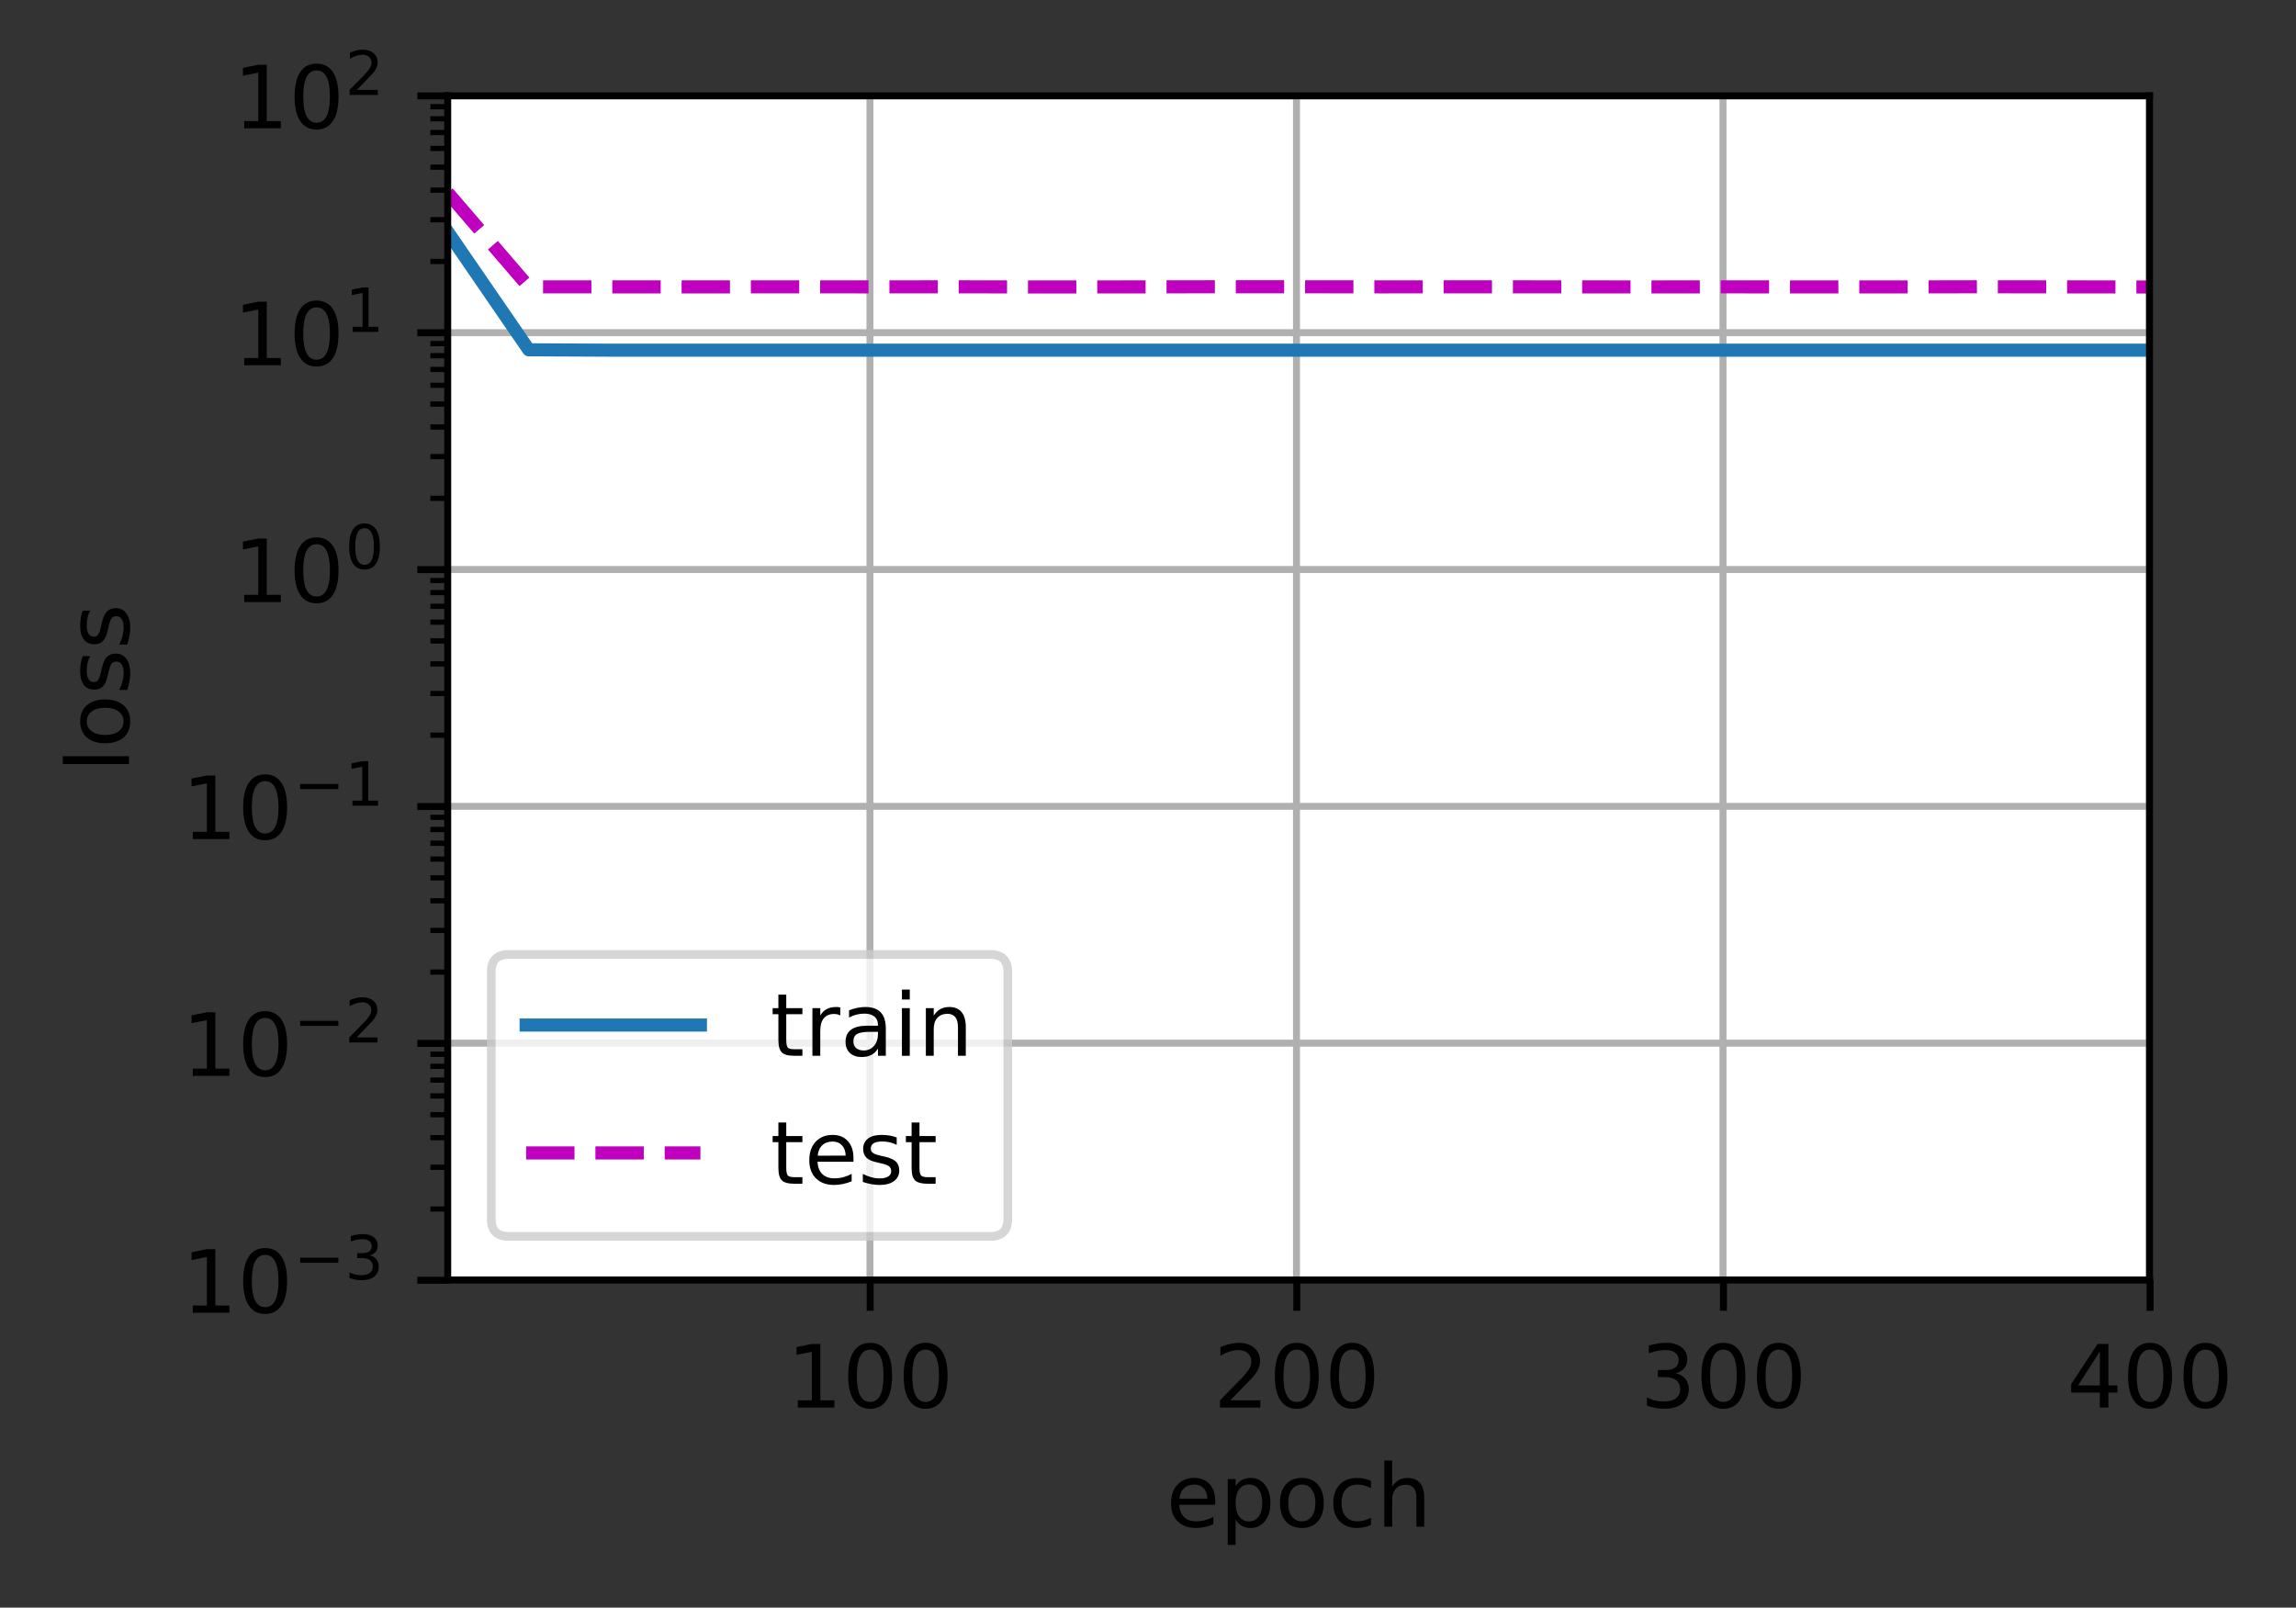 <?xml version="1.0" encoding="UTF-8"?>
<svg xmlns="http://www.w3.org/2000/svg" xmlns:xlink="http://www.w3.org/1999/xlink" width="351.229" height="245.941" viewBox="0 0 351.229 245.941" version="1.1">
<rect x="0" y="0" width="351.229" height="245.941" fill="#333333" stroke="none"/>
<defs>
<clipPath id="clip1">
  <path d="M 132 14.664 L 134 14.664 L 134 195.867 L 132 195.867 Z M 132 14.664 "/>
</clipPath>
<clipPath id="clip2">
  <path d="M 197 14.664 L 200 14.664 L 200 195.867 L 197 195.867 Z M 197 14.664 "/>
</clipPath>
<clipPath id="clip3">
  <path d="M 262 14.664 L 265 14.664 L 265 195.867 L 262 195.867 Z M 262 14.664 "/>
</clipPath>
<clipPath id="clip4">
  <path d="M 328 14.664 L 328.902 14.664 L 328.902 195.867 L 328 195.867 Z M 328 14.664 "/>
</clipPath>
<clipPath id="clip5">
  <path d="M 68.504 195 L 328.902 195 L 328.902 195.867 L 68.504 195.867 Z M 68.504 195 "/>
</clipPath>
<clipPath id="clip6">
  <path d="M 68.504 158 L 328.902 158 L 328.902 161 L 68.504 161 Z M 68.504 158 "/>
</clipPath>
<clipPath id="clip7">
  <path d="M 68.504 122 L 328.902 122 L 328.902 125 L 68.504 125 Z M 68.504 122 "/>
</clipPath>
<clipPath id="clip8">
  <path d="M 68.504 86 L 328.902 86 L 328.902 88 L 68.504 88 Z M 68.504 86 "/>
</clipPath>
<clipPath id="clip9">
  <path d="M 68.504 50 L 328.902 50 L 328.902 52 L 68.504 52 Z M 68.504 50 "/>
</clipPath>
<clipPath id="clip10">
  <path d="M 68.504 14.664 L 328.902 14.664 L 328.902 16 L 68.504 16 Z M 68.504 14.664 "/>
</clipPath>
<clipPath id="clip11">
  <path d="M 68.504 34 L 328.902 34 L 328.902 56 L 68.504 56 Z M 68.504 34 "/>
</clipPath>
<clipPath id="clip12">
  <path d="M 68.504 28 L 328.902 28 L 328.902 45 L 68.504 45 Z M 68.504 28 "/>
</clipPath>
<filter id="alpha" filterUnits="objectBoundingBox" x="0%" y="0%" width="100%" height="100%">
  <feColorMatrix type="matrix" in="SourceGraphic" values="0 0 0 0 1 0 0 0 0 1 0 0 0 0 1 0 0 0 1 0"/>
</filter>
<mask id="mask0">
  <g filter="url(#alpha)">
<rect x="0" y="0" width="351.229" height="245.941" style="fill:rgb(0%,0%,0%);fill-opacity:0.8;stroke:none;"/>
  </g>
</mask>
<clipPath id="clip13">
  <rect x="0" y="0" width="352" height="246"/>
</clipPath>
<g id="surface5" clip-path="url(#clip13)">
<path style="fill-rule:nonzero;fill:rgb(100%,100%,100%);fill-opacity:1;stroke-width:1;stroke-linecap:butt;stroke-linejoin:miter;stroke:rgb(80%,80%,80%);stroke-opacity:1;stroke-miterlimit:4;" d="M 58.377 141.899 L 113.654 141.899 C 114.987 141.899 115.652 141.231 115.652 139.898 L 115.652 111.542 C 115.652 110.209 114.987 109.544 113.654 109.544 L 58.377 109.544 C 57.044 109.544 56.379 110.209 56.379 111.542 L 56.379 139.898 C 56.379 141.231 57.044 141.899 58.377 141.899 Z M 58.377 141.899 " transform="matrix(1.333,0,0,1.333,0,-0)"/>
</g>
</defs>
<g id="surface1">
<path style=" stroke:none;fill-rule:nonzero;fill:rgb(100%,100%,100%);fill-opacity:1;" d="M 68.504 195.867 L 328.902 195.867 L 328.902 14.664 L 68.504 14.664 Z M 68.504 195.867 "/>
<g clip-path="url(#clip1)" clip-rule="nonzero">
<path style="fill:none;stroke-width:0.8;stroke-linecap:square;stroke-linejoin:round;stroke:rgb(69.02%,69.02%,69.02%);stroke-opacity:1;stroke-miterlimit:4;" d="M 99.835 146.9 L 99.835 10.998 " transform="matrix(1.333,0,0,1.333,0,-0)"/>
</g>
<path style="fill:none;stroke-width:0.8;stroke-linecap:butt;stroke-linejoin:round;stroke:rgb(0%,0%,0%);stroke-opacity:1;stroke-miterlimit:4;" d="M -0.001 0.001 L -0.001 3.499 " transform="matrix(1.333,0,0,1.333,133.115,195.866)"/>
<path style=" stroke:none;fill-rule:nonzero;fill:rgb(0%,0%,0%);fill-opacity:1;" d="M 122.043 214.223 L 124.191 214.223 L 124.191 206.809 L 121.855 207.277 L 121.855 206.078 L 124.18 205.609 L 125.492 205.609 L 125.492 214.223 L 127.641 214.223 L 127.641 215.332 L 122.043 215.332 Z M 122.043 214.223 "/>
<path style=" stroke:none;fill-rule:nonzero;fill:rgb(0%,0%,0%);fill-opacity:1;" d="M 133.109 206.477 C 132.434 206.477 131.926 206.809 131.582 207.477 C 131.242 208.141 131.074 209.145 131.074 210.48 C 131.074 211.812 131.242 212.812 131.582 213.477 C 131.926 214.145 132.434 214.477 133.109 214.477 C 133.793 214.477 134.305 214.145 134.645 213.477 C 134.984 212.812 135.156 211.812 135.156 210.48 C 135.156 209.145 134.984 208.141 134.645 207.477 C 134.305 206.809 133.793 206.477 133.109 206.477 Z M 133.109 205.434 C 134.199 205.434 135.031 205.867 135.609 206.727 C 136.184 207.59 136.469 208.84 136.469 210.48 C 136.469 212.117 136.184 213.367 135.609 214.227 C 135.031 215.09 134.199 215.52 133.109 215.52 C 132.02 215.52 131.188 215.09 130.613 214.227 C 130.039 213.367 129.75 212.117 129.75 210.48 C 129.75 208.84 130.039 207.59 130.613 206.727 C 131.188 205.867 132.02 205.434 133.109 205.434 Z M 133.109 205.434 "/>
<path style=" stroke:none;fill-rule:nonzero;fill:rgb(0%,0%,0%);fill-opacity:1;" d="M 141.594 206.477 C 140.918 206.477 140.406 206.809 140.066 207.477 C 139.727 208.141 139.555 209.145 139.555 210.48 C 139.555 211.812 139.727 212.812 140.066 213.477 C 140.406 214.145 140.918 214.477 141.594 214.477 C 142.273 214.477 142.785 214.145 143.125 213.477 C 143.469 212.812 143.641 211.812 143.641 210.48 C 143.641 209.145 143.469 208.141 143.125 207.477 C 142.785 206.809 142.273 206.477 141.594 206.477 Z M 141.594 205.434 C 142.684 205.434 143.516 205.867 144.09 206.727 C 144.668 207.59 144.953 208.84 144.953 210.48 C 144.953 212.117 144.668 213.367 144.09 214.227 C 143.516 215.09 142.684 215.52 141.594 215.52 C 140.504 215.52 139.672 215.09 139.098 214.227 C 138.523 213.367 138.234 212.117 138.234 210.48 C 138.234 208.84 138.523 207.59 139.098 206.727 C 139.672 205.867 140.504 205.434 141.594 205.434 Z M 141.594 205.434 "/>
<g clip-path="url(#clip2)" clip-rule="nonzero">
<path style="fill:none;stroke-width:0.8;stroke-linecap:square;stroke-linejoin:round;stroke:rgb(69.02%,69.02%,69.02%);stroke-opacity:1;stroke-miterlimit:4;" d="M 148.784 146.9 L 148.784 10.998 " transform="matrix(1.333,0,0,1.333,0,-0)"/>
</g>
<path style="fill:none;stroke-width:0.8;stroke-linecap:butt;stroke-linejoin:round;stroke:rgb(0%,0%,0%);stroke-opacity:1;stroke-miterlimit:4;" d="M 0.001 0.001 L 0.001 3.499 " transform="matrix(1.333,0,0,1.333,198.378,195.866)"/>
<path style=" stroke:none;fill-rule:nonzero;fill:rgb(0%,0%,0%);fill-opacity:1;" d="M 188.211 214.223 L 192.801 214.223 L 192.801 215.332 L 186.629 215.332 L 186.629 214.223 C 187.129 213.707 187.809 213.016 188.668 212.145 C 189.531 211.273 190.074 210.711 190.293 210.461 C 190.715 209.988 191.008 209.586 191.176 209.258 C 191.344 208.93 191.43 208.609 191.43 208.293 C 191.43 207.777 191.246 207.355 190.883 207.031 C 190.523 206.703 190.051 206.539 189.469 206.539 C 189.055 206.539 188.621 206.613 188.16 206.754 C 187.703 206.898 187.215 207.117 186.695 207.406 L 186.695 206.078 C 187.223 205.867 187.719 205.707 188.18 205.598 C 188.641 205.488 189.059 205.434 189.441 205.434 C 190.449 205.434 191.254 205.688 191.852 206.191 C 192.449 206.695 192.75 207.367 192.75 208.207 C 192.75 208.605 192.672 208.988 192.523 209.344 C 192.375 209.703 192.102 210.125 191.707 210.609 C 191.598 210.734 191.254 211.102 190.672 211.699 C 190.09 212.301 189.27 213.145 188.211 214.223 Z M 188.211 214.223 "/>
<path style=" stroke:none;fill-rule:nonzero;fill:rgb(0%,0%,0%);fill-opacity:1;" d="M 198.375 206.477 C 197.695 206.477 197.188 206.809 196.848 207.477 C 196.508 208.141 196.336 209.145 196.336 210.48 C 196.336 211.812 196.508 212.812 196.848 213.477 C 197.188 214.145 197.695 214.477 198.375 214.477 C 199.055 214.477 199.566 214.145 199.906 213.477 C 200.25 212.812 200.418 211.812 200.418 210.48 C 200.418 209.145 200.25 208.141 199.906 207.477 C 199.566 206.809 199.055 206.477 198.375 206.477 Z M 198.375 205.434 C 199.465 205.434 200.297 205.867 200.871 206.727 C 201.445 207.59 201.734 208.84 201.734 210.48 C 201.734 212.117 201.445 213.367 200.871 214.227 C 200.297 215.09 199.465 215.52 198.375 215.52 C 197.285 215.52 196.453 215.09 195.879 214.227 C 195.301 213.367 195.016 212.117 195.016 210.48 C 195.016 208.84 195.301 207.59 195.879 206.727 C 196.453 205.867 197.285 205.434 198.375 205.434 Z M 198.375 205.434 "/>
<path style=" stroke:none;fill-rule:nonzero;fill:rgb(0%,0%,0%);fill-opacity:1;" d="M 206.855 206.477 C 206.18 206.477 205.672 206.809 205.328 207.477 C 204.988 208.141 204.82 209.145 204.82 210.48 C 204.82 211.812 204.988 212.812 205.328 213.477 C 205.672 214.145 206.18 214.477 206.855 214.477 C 207.539 214.477 208.051 214.145 208.391 213.477 C 208.73 212.812 208.902 211.812 208.902 210.48 C 208.902 209.145 208.73 208.141 208.391 207.477 C 208.051 206.809 207.539 206.477 206.855 206.477 Z M 206.855 205.434 C 207.945 205.434 208.781 205.867 209.355 206.727 C 209.93 207.59 210.219 208.84 210.219 210.48 C 210.219 212.117 209.93 213.367 209.355 214.227 C 208.781 215.09 207.945 215.52 206.855 215.52 C 205.77 215.52 204.938 215.09 204.359 214.227 C 203.785 213.367 203.5 212.117 203.5 210.48 C 203.5 208.84 203.785 207.59 204.359 206.727 C 204.938 205.867 205.77 205.434 206.855 205.434 Z M 206.855 205.434 "/>
<g clip-path="url(#clip3)" clip-rule="nonzero">
<path style="fill:none;stroke-width:0.8;stroke-linecap:square;stroke-linejoin:round;stroke:rgb(69.02%,69.02%,69.02%);stroke-opacity:1;stroke-miterlimit:4;" d="M 197.73 146.9 L 197.73 10.998 " transform="matrix(1.333,0,0,1.333,0,-0)"/>
</g>
<path style="fill:none;stroke-width:0.8;stroke-linecap:butt;stroke-linejoin:round;stroke:rgb(0%,0%,0%);stroke-opacity:1;stroke-miterlimit:4;" d="M -0 0.001 L -0 3.499 " transform="matrix(1.333,0,0,1.333,263.641,195.866)"/>
<path style=" stroke:none;fill-rule:nonzero;fill:rgb(0%,0%,0%);fill-opacity:1;" d="M 256.328 210.09 C 256.957 210.223 257.445 210.504 257.801 210.93 C 258.152 211.355 258.332 211.879 258.332 212.504 C 258.332 213.465 258 214.207 257.34 214.73 C 256.68 215.258 255.742 215.52 254.527 215.52 C 254.121 215.52 253.703 215.48 253.27 215.398 C 252.84 215.32 252.391 215.199 251.934 215.035 L 251.934 213.77 C 252.297 213.98 252.695 214.141 253.129 214.25 C 253.562 214.355 254.016 214.41 254.492 214.41 C 255.316 214.41 255.941 214.25 256.375 213.926 C 256.805 213.598 257.023 213.125 257.023 212.504 C 257.023 211.93 256.82 211.484 256.422 211.16 C 256.02 210.836 255.461 210.676 254.746 210.676 L 253.613 210.676 L 253.613 209.594 L 254.797 209.594 C 255.441 209.594 255.938 209.465 256.281 209.207 C 256.625 208.949 256.797 208.578 256.797 208.09 C 256.797 207.594 256.617 207.211 256.266 206.941 C 255.91 206.676 255.406 206.539 254.746 206.539 C 254.383 206.539 253.996 206.582 253.586 206.66 C 253.172 206.738 252.719 206.859 252.223 207.023 L 252.223 205.852 C 252.723 205.711 253.191 205.609 253.629 205.539 C 254.066 205.469 254.477 205.434 254.863 205.434 C 255.859 205.434 256.648 205.66 257.23 206.117 C 257.812 206.57 258.105 207.18 258.105 207.953 C 258.105 208.492 257.949 208.945 257.641 209.316 C 257.332 209.688 256.895 209.945 256.328 210.09 Z M 256.328 210.09 "/>
<path style=" stroke:none;fill-rule:nonzero;fill:rgb(0%,0%,0%);fill-opacity:1;" d="M 263.637 206.477 C 262.961 206.477 262.453 206.809 262.109 207.477 C 261.77 208.141 261.598 209.145 261.598 210.48 C 261.598 211.812 261.77 212.812 262.109 213.477 C 262.453 214.145 262.961 214.477 263.637 214.477 C 264.32 214.477 264.828 214.145 265.172 213.477 C 265.512 212.812 265.684 211.812 265.684 210.48 C 265.684 209.145 265.512 208.141 265.172 207.477 C 264.828 206.809 264.32 206.477 263.637 206.477 Z M 263.637 205.434 C 264.727 205.434 265.559 205.867 266.133 206.727 C 266.711 207.59 266.996 208.84 266.996 210.48 C 266.996 212.117 266.711 213.367 266.133 214.227 C 265.559 215.09 264.727 215.52 263.637 215.52 C 262.547 215.52 261.715 215.09 261.141 214.227 C 260.566 213.367 260.277 212.117 260.277 210.48 C 260.277 208.84 260.566 207.59 261.141 206.727 C 261.715 205.867 262.547 205.434 263.637 205.434 Z M 263.637 205.434 "/>
<path style=" stroke:none;fill-rule:nonzero;fill:rgb(0%,0%,0%);fill-opacity:1;" d="M 272.121 206.477 C 271.441 206.477 270.934 206.809 270.594 207.477 C 270.254 208.141 270.082 209.145 270.082 210.48 C 270.082 211.812 270.254 212.812 270.594 213.477 C 270.934 214.145 271.441 214.477 272.121 214.477 C 272.801 214.477 273.312 214.145 273.652 213.477 C 273.996 212.812 274.164 211.812 274.164 210.48 C 274.164 209.145 273.996 208.141 273.652 207.477 C 273.312 206.809 272.801 206.477 272.121 206.477 Z M 272.121 205.434 C 273.211 205.434 274.043 205.867 274.617 206.727 C 275.191 207.59 275.48 208.84 275.48 210.48 C 275.48 212.117 275.191 213.367 274.617 214.227 C 274.043 215.09 273.211 215.52 272.121 215.52 C 271.031 215.52 270.199 215.09 269.625 214.227 C 269.051 213.367 268.762 212.117 268.762 210.48 C 268.762 208.84 269.051 207.59 269.625 206.727 C 270.199 205.867 271.031 205.434 272.121 205.434 Z M 272.121 205.434 "/>
<g clip-path="url(#clip4)" clip-rule="nonzero">
<path style="fill:none;stroke-width:0.8;stroke-linecap:square;stroke-linejoin:round;stroke:rgb(69.02%,69.02%,69.02%);stroke-opacity:1;stroke-miterlimit:4;" d="M 246.677 146.9 L 246.677 10.998 " transform="matrix(1.333,0,0,1.333,0,-0)"/>
</g>
<path style="fill:none;stroke-width:0.8;stroke-linecap:butt;stroke-linejoin:round;stroke:rgb(0%,0%,0%);stroke-opacity:1;stroke-miterlimit:4;" d="M -0.001 0.001 L -0.001 3.499 " transform="matrix(1.333,0,0,1.333,328.904,195.866)"/>
<path style=" stroke:none;fill-rule:nonzero;fill:rgb(0%,0%,0%);fill-opacity:1;" d="M 321.219 206.754 L 317.898 211.945 L 321.219 211.945 Z M 320.871 205.609 L 322.527 205.609 L 322.527 211.945 L 323.914 211.945 L 323.914 213.039 L 322.527 213.039 L 322.527 215.332 L 321.219 215.332 L 321.219 213.039 L 316.832 213.039 L 316.832 211.77 Z M 320.871 205.609 "/>
<path style=" stroke:none;fill-rule:nonzero;fill:rgb(0%,0%,0%);fill-opacity:1;" d="M 328.898 206.477 C 328.223 206.477 327.715 206.809 327.371 207.477 C 327.031 208.141 326.863 209.145 326.863 210.48 C 326.863 211.812 327.031 212.812 327.371 213.477 C 327.715 214.145 328.223 214.477 328.898 214.477 C 329.582 214.477 330.094 214.145 330.434 213.477 C 330.773 212.812 330.945 211.812 330.945 210.48 C 330.945 209.145 330.773 208.141 330.434 207.477 C 330.094 206.809 329.582 206.477 328.898 206.477 Z M 328.898 205.434 C 329.988 205.434 330.824 205.867 331.398 206.727 C 331.973 207.59 332.262 208.84 332.262 210.48 C 332.262 212.117 331.973 213.367 331.398 214.227 C 330.824 215.09 329.988 215.52 328.898 215.52 C 327.812 215.52 326.98 215.09 326.402 214.227 C 325.828 213.367 325.543 212.117 325.543 210.48 C 325.543 208.84 325.828 207.59 326.402 206.727 C 326.98 205.867 327.812 205.434 328.898 205.434 Z M 328.898 205.434 "/>
<path style=" stroke:none;fill-rule:nonzero;fill:rgb(0%,0%,0%);fill-opacity:1;" d="M 337.383 206.477 C 336.707 206.477 336.199 206.809 335.855 207.477 C 335.516 208.141 335.344 209.145 335.344 210.48 C 335.344 211.812 335.516 212.812 335.855 213.477 C 336.199 214.145 336.707 214.477 337.383 214.477 C 338.066 214.477 338.574 214.145 338.918 213.477 C 339.258 212.812 339.43 211.812 339.43 210.48 C 339.43 209.145 339.258 208.141 338.918 207.477 C 338.574 206.809 338.066 206.477 337.383 206.477 Z M 337.383 205.434 C 338.473 205.434 339.305 205.867 339.879 206.727 C 340.457 207.59 340.742 208.84 340.742 210.48 C 340.742 212.117 340.457 213.367 339.879 214.227 C 339.305 215.09 338.473 215.52 337.383 215.52 C 336.293 215.52 335.461 215.09 334.887 214.227 C 334.312 213.367 334.023 212.117 334.023 210.48 C 334.023 208.84 334.312 207.59 334.887 206.727 C 335.461 205.867 336.293 205.434 337.383 205.434 Z M 337.383 205.434 "/>
<path style=" stroke:none;fill-rule:nonzero;fill:rgb(0%,0%,0%);fill-opacity:1;" d="M 185.895 229.621 L 185.895 230.207 L 180.387 230.207 C 180.438 231.031 180.688 231.66 181.133 232.094 C 181.574 232.523 182.195 232.742 182.988 232.742 C 183.449 232.742 183.895 232.684 184.328 232.57 C 184.758 232.461 185.188 232.289 185.613 232.062 L 185.613 233.195 C 185.184 233.379 184.742 233.52 184.293 233.613 C 183.84 233.711 183.383 233.758 182.918 233.758 C 181.754 233.758 180.832 233.418 180.152 232.742 C 179.477 232.066 179.137 231.148 179.137 229.992 C 179.137 228.801 179.457 227.852 180.102 227.152 C 180.746 226.453 181.617 226.102 182.711 226.102 C 183.691 226.102 184.465 226.418 185.039 227.051 C 185.609 227.68 185.895 228.539 185.895 229.621 Z M 184.695 229.27 C 184.688 228.617 184.504 228.094 184.145 227.703 C 183.789 227.312 183.312 227.117 182.723 227.117 C 182.055 227.117 181.52 227.305 181.117 227.684 C 180.719 228.059 180.484 228.594 180.426 229.277 Z M 184.695 229.27 "/>
<path style=" stroke:none;fill-rule:nonzero;fill:rgb(0%,0%,0%);fill-opacity:1;" d="M 189.02 232.473 L 189.02 236.34 L 187.812 236.34 L 187.812 226.277 L 189.02 226.277 L 189.02 227.383 C 189.27 226.949 189.59 226.629 189.973 226.418 C 190.355 226.207 190.816 226.102 191.348 226.102 C 192.234 226.102 192.953 226.453 193.508 227.156 C 194.062 227.859 194.34 228.781 194.34 229.93 C 194.34 231.074 194.062 232 193.508 232.703 C 192.953 233.406 192.234 233.758 191.348 233.758 C 190.816 233.758 190.355 233.652 189.973 233.441 C 189.59 233.23 189.27 232.906 189.02 232.473 Z M 193.094 229.93 C 193.094 229.047 192.914 228.355 192.551 227.855 C 192.188 227.355 191.691 227.102 191.059 227.102 C 190.422 227.102 189.926 227.355 189.562 227.855 C 189.199 228.355 189.02 229.047 189.02 229.93 C 189.02 230.809 189.199 231.5 189.562 232 C 189.926 232.504 190.422 232.754 191.059 232.754 C 191.691 232.754 192.188 232.504 192.551 232 C 192.914 231.5 193.094 230.809 193.094 229.93 Z M 193.094 229.93 "/>
<path style=" stroke:none;fill-rule:nonzero;fill:rgb(0%,0%,0%);fill-opacity:1;" d="M 199.148 227.117 C 198.508 227.117 198 227.367 197.625 227.867 C 197.25 228.367 197.066 229.055 197.066 229.93 C 197.066 230.801 197.25 231.488 197.621 231.988 C 197.992 232.488 198.504 232.742 199.148 232.742 C 199.785 232.742 200.293 232.488 200.664 231.988 C 201.039 231.48 201.227 230.797 201.227 229.93 C 201.227 229.062 201.039 228.379 200.664 227.875 C 200.293 227.367 199.785 227.117 199.148 227.117 Z M 199.148 226.102 C 200.191 226.102 201.008 226.441 201.602 227.117 C 202.199 227.793 202.496 228.73 202.496 229.93 C 202.496 231.121 202.199 232.059 201.602 232.738 C 201.008 233.418 200.191 233.758 199.148 233.758 C 198.102 233.758 197.281 233.418 196.691 232.738 C 196.098 232.059 195.801 231.121 195.801 229.93 C 195.801 228.73 196.098 227.793 196.691 227.117 C 197.281 226.441 198.102 226.102 199.148 226.102 Z M 199.148 226.102 "/>
<path style=" stroke:none;fill-rule:nonzero;fill:rgb(0%,0%,0%);fill-opacity:1;" d="M 209.727 226.555 L 209.727 227.676 C 209.391 227.488 209.051 227.348 208.711 227.254 C 208.371 227.164 208.027 227.117 207.68 227.117 C 206.902 227.117 206.297 227.363 205.867 227.855 C 205.438 228.348 205.223 229.039 205.223 229.93 C 205.223 230.82 205.438 231.512 205.867 232.004 C 206.297 232.496 206.902 232.742 207.68 232.742 C 208.027 232.742 208.371 232.695 208.711 232.602 C 209.051 232.508 209.391 232.367 209.727 232.18 L 209.727 233.289 C 209.395 233.445 209.047 233.562 208.688 233.637 C 208.332 233.719 207.953 233.758 207.547 233.758 C 206.449 233.758 205.574 233.414 204.93 232.723 C 204.281 232.031 203.961 231.102 203.961 229.93 C 203.961 228.738 204.285 227.805 204.938 227.125 C 205.594 226.441 206.488 226.102 207.625 226.102 C 207.996 226.102 208.355 226.141 208.707 226.215 C 209.059 226.289 209.398 226.402 209.727 226.555 Z M 209.727 226.555 "/>
<path style=" stroke:none;fill-rule:nonzero;fill:rgb(0%,0%,0%);fill-opacity:1;" d="M 217.875 229.164 L 217.875 233.566 L 216.676 233.566 L 216.676 229.207 C 216.676 228.516 216.543 228 216.273 227.656 C 216.004 227.312 215.598 227.145 215.062 227.145 C 214.414 227.145 213.902 227.348 213.531 227.762 C 213.156 228.172 212.969 228.734 212.969 229.445 L 212.969 233.566 L 211.766 233.566 L 211.766 223.438 L 212.969 223.438 L 212.969 227.41 C 213.258 226.969 213.594 226.645 213.98 226.426 C 214.371 226.211 214.82 226.102 215.328 226.102 C 216.164 226.102 216.797 226.359 217.227 226.879 C 217.66 227.395 217.875 228.16 217.875 229.164 Z M 217.875 229.164 "/>
<g clip-path="url(#clip5)" clip-rule="nonzero">
<path style="fill:none;stroke-width:0.8;stroke-linecap:square;stroke-linejoin:round;stroke:rgb(69.02%,69.02%,69.02%);stroke-opacity:1;stroke-miterlimit:4;" d="M 51.378 146.9 L 246.677 146.9 " transform="matrix(1.333,0,0,1.333,0,-0)"/>
</g>
<path style="fill:none;stroke-width:0.8;stroke-linecap:butt;stroke-linejoin:round;stroke:rgb(0%,0%,0%);stroke-opacity:1;stroke-miterlimit:4;" d="M -0 0.001 L -3.501 0.001 " transform="matrix(1.333,0,0,1.333,68.504,195.866)"/>
<path style=" stroke:none;fill-rule:nonzero;fill:rgb(0%,0%,0%);fill-opacity:1;" d="M 29.492 199.723 L 31.641 199.723 L 31.641 192.305 L 29.301 192.773 L 29.301 191.578 L 31.629 191.109 L 32.941 191.109 L 32.941 199.723 L 35.09 199.723 L 35.09 200.828 L 29.492 200.828 Z M 29.492 199.723 "/>
<path style=" stroke:none;fill-rule:nonzero;fill:rgb(0%,0%,0%);fill-opacity:1;" d="M 40.559 191.977 C 39.883 191.977 39.371 192.309 39.031 192.977 C 38.691 193.641 38.52 194.641 38.52 195.98 C 38.52 197.312 38.691 198.309 39.031 198.977 C 39.371 199.645 39.883 199.977 40.559 199.977 C 41.238 199.977 41.75 199.645 42.09 198.977 C 42.434 198.309 42.605 197.312 42.605 195.98 C 42.605 194.641 42.434 193.641 42.09 192.977 C 41.75 192.309 41.238 191.977 40.559 191.977 Z M 40.559 190.934 C 41.648 190.934 42.48 191.363 43.055 192.227 C 43.633 193.09 43.918 194.34 43.918 195.98 C 43.918 197.617 43.633 198.863 43.055 199.727 C 42.48 200.59 41.648 201.02 40.559 201.02 C 39.469 201.02 38.637 200.59 38.062 199.727 C 37.488 198.863 37.199 197.617 37.199 195.98 C 37.199 194.34 37.488 193.09 38.062 192.227 C 38.637 191.363 39.469 190.934 40.559 190.934 Z M 40.559 190.934 "/>
<path style=" stroke:none;fill-rule:nonzero;fill:rgb(0%,0%,0%);fill-opacity:1;" d="M 45.922 192.41 L 51.762 192.41 L 51.762 193.188 L 45.922 193.188 Z M 45.922 192.41 "/>
<path style=" stroke:none;fill-rule:nonzero;fill:rgb(0%,0%,0%);fill-opacity:1;" d="M 56.539 192.055 C 56.98 192.148 57.324 192.348 57.57 192.645 C 57.816 192.941 57.941 193.309 57.941 193.746 C 57.941 194.418 57.711 194.938 57.25 195.305 C 56.789 195.676 56.133 195.859 55.281 195.859 C 54.996 195.859 54.703 195.828 54.398 195.773 C 54.098 195.715 53.785 195.633 53.465 195.52 L 53.465 194.633 C 53.719 194.781 53.996 194.891 54.301 194.969 C 54.605 195.043 54.922 195.082 55.254 195.082 C 55.832 195.082 56.27 194.969 56.574 194.742 C 56.875 194.512 57.027 194.184 57.027 193.746 C 57.027 193.348 56.887 193.031 56.605 192.809 C 56.324 192.582 55.934 192.469 55.434 192.469 L 54.637 192.469 L 54.637 191.711 L 55.469 191.711 C 55.922 191.711 56.266 191.621 56.508 191.438 C 56.746 191.258 56.867 190.996 56.867 190.656 C 56.867 190.309 56.742 190.039 56.496 189.855 C 56.25 189.668 55.895 189.574 55.434 189.574 C 55.18 189.574 54.91 189.602 54.621 189.656 C 54.332 189.711 54.012 189.793 53.668 189.91 L 53.668 189.09 C 54.016 188.992 54.344 188.918 54.648 188.871 C 54.957 188.82 55.242 188.797 55.512 188.797 C 56.211 188.797 56.766 188.957 57.172 189.273 C 57.578 189.59 57.781 190.02 57.781 190.562 C 57.781 190.938 57.676 191.258 57.461 191.516 C 57.242 191.777 56.938 191.957 56.539 192.055 Z M 56.539 192.055 "/>
<g clip-path="url(#clip6)" clip-rule="nonzero">
<path style="fill:none;stroke-width:0.8;stroke-linecap:square;stroke-linejoin:round;stroke:rgb(69.02%,69.02%,69.02%);stroke-opacity:1;stroke-miterlimit:4;" d="M 51.378 119.719 L 246.677 119.719 " transform="matrix(1.333,0,0,1.333,0,-0)"/>
</g>
<path style="fill:none;stroke-width:0.8;stroke-linecap:butt;stroke-linejoin:round;stroke:rgb(0%,0%,0%);stroke-opacity:1;stroke-miterlimit:4;" d="M -0 -0 L -3.501 -0 " transform="matrix(1.333,0,0,1.333,68.504,159.626)"/>
<path style=" stroke:none;fill-rule:nonzero;fill:rgb(0%,0%,0%);fill-opacity:1;" d="M 29.492 163.484 L 31.641 163.484 L 31.641 156.066 L 29.301 156.535 L 29.301 155.336 L 31.629 154.867 L 32.941 154.867 L 32.941 163.484 L 35.09 163.484 L 35.09 164.59 L 29.492 164.59 Z M 29.492 163.484 "/>
<path style=" stroke:none;fill-rule:nonzero;fill:rgb(0%,0%,0%);fill-opacity:1;" d="M 40.559 155.734 C 39.883 155.734 39.371 156.066 39.031 156.734 C 38.691 157.398 38.52 158.402 38.52 159.738 C 38.52 161.07 38.691 162.07 39.031 162.738 C 39.371 163.402 39.883 163.738 40.559 163.738 C 41.238 163.738 41.75 163.402 42.09 162.738 C 42.434 162.07 42.605 161.07 42.605 159.738 C 42.605 158.402 42.434 157.398 42.09 156.734 C 41.75 156.066 41.238 155.734 40.559 155.734 Z M 40.559 154.691 C 41.648 154.691 42.48 155.125 43.055 155.988 C 43.633 156.848 43.918 158.098 43.918 159.738 C 43.918 161.375 43.633 162.625 43.055 163.488 C 42.48 164.348 41.648 164.777 40.559 164.777 C 39.469 164.777 38.637 164.348 38.062 163.488 C 37.488 162.625 37.199 161.375 37.199 159.738 C 37.199 158.098 37.488 156.848 38.062 155.988 C 38.637 155.125 39.469 154.691 40.559 154.691 Z M 40.559 154.691 "/>
<path style=" stroke:none;fill-rule:nonzero;fill:rgb(0%,0%,0%);fill-opacity:1;" d="M 45.922 156.172 L 51.762 156.172 L 51.762 156.945 L 45.922 156.945 Z M 45.922 156.172 "/>
<path style=" stroke:none;fill-rule:nonzero;fill:rgb(0%,0%,0%);fill-opacity:1;" d="M 54.543 158.711 L 57.754 158.711 L 57.754 159.484 L 53.434 159.484 L 53.434 158.711 C 53.785 158.348 54.262 157.863 54.863 157.254 C 55.469 156.645 55.848 156.254 56 156.074 C 56.297 155.746 56.5 155.465 56.617 155.234 C 56.734 155.008 56.793 154.781 56.793 154.559 C 56.793 154.195 56.668 153.902 56.414 153.676 C 56.16 153.445 55.828 153.332 55.422 153.332 C 55.133 153.332 54.828 153.383 54.508 153.484 C 54.188 153.582 53.844 153.734 53.48 153.938 L 53.48 153.008 C 53.852 152.859 54.195 152.746 54.52 152.672 C 54.844 152.598 55.137 152.559 55.402 152.559 C 56.109 152.559 56.672 152.734 57.09 153.086 C 57.508 153.438 57.719 153.91 57.719 154.5 C 57.719 154.777 57.668 155.043 57.562 155.297 C 57.457 155.547 57.266 155.84 56.988 156.18 C 56.914 156.27 56.672 156.523 56.266 156.945 C 55.859 157.367 55.285 157.953 54.543 158.711 Z M 54.543 158.711 "/>
<g clip-path="url(#clip7)" clip-rule="nonzero">
<path style="fill:none;stroke-width:0.8;stroke-linecap:square;stroke-linejoin:round;stroke:rgb(69.02%,69.02%,69.02%);stroke-opacity:1;stroke-miterlimit:4;" d="M 51.378 92.54 L 246.677 92.54 " transform="matrix(1.333,0,0,1.333,0,-0)"/>
</g>
<path style="fill:none;stroke-width:0.8;stroke-linecap:butt;stroke-linejoin:round;stroke:rgb(0%,0%,0%);stroke-opacity:1;stroke-miterlimit:4;" d="M -0 0.001 L -3.501 0.001 " transform="matrix(1.333,0,0,1.333,68.504,123.386)"/>
<path style=" stroke:none;fill-rule:nonzero;fill:rgb(0%,0%,0%);fill-opacity:1;" d="M 29.492 127.254 L 31.641 127.254 L 31.641 119.836 L 29.301 120.305 L 29.301 119.109 L 31.629 118.641 L 32.941 118.641 L 32.941 127.254 L 35.09 127.254 L 35.09 128.359 L 29.492 128.359 Z M 29.492 127.254 "/>
<path style=" stroke:none;fill-rule:nonzero;fill:rgb(0%,0%,0%);fill-opacity:1;" d="M 40.559 119.504 C 39.883 119.504 39.371 119.84 39.031 120.504 C 38.691 121.172 38.52 122.172 38.52 123.512 C 38.52 124.844 38.691 125.84 39.031 126.508 C 39.371 127.176 39.883 127.508 40.559 127.508 C 41.238 127.508 41.75 127.176 42.09 126.508 C 42.434 125.84 42.605 124.844 42.605 123.512 C 42.605 122.172 42.434 121.172 42.09 120.504 C 41.75 119.84 41.238 119.504 40.559 119.504 Z M 40.559 118.465 C 41.648 118.465 42.48 118.895 43.055 119.758 C 43.633 120.617 43.918 121.871 43.918 123.512 C 43.918 125.145 43.633 126.395 43.055 127.258 C 42.48 128.117 41.648 128.551 40.559 128.551 C 39.469 128.551 38.637 128.117 38.062 127.258 C 37.488 126.395 37.199 125.145 37.199 123.512 C 37.199 121.871 37.488 120.617 38.062 119.758 C 38.637 118.895 39.469 118.465 40.559 118.465 Z M 40.559 118.465 "/>
<path style=" stroke:none;fill-rule:nonzero;fill:rgb(0%,0%,0%);fill-opacity:1;" d="M 45.922 119.941 L 51.762 119.941 L 51.762 120.719 L 45.922 120.719 Z M 45.922 119.941 "/>
<path style=" stroke:none;fill-rule:nonzero;fill:rgb(0%,0%,0%);fill-opacity:1;" d="M 53.91 122.48 L 55.414 122.48 L 55.414 117.289 L 53.777 117.617 L 53.777 116.781 L 55.402 116.453 L 56.324 116.453 L 56.324 122.48 L 57.828 122.48 L 57.828 123.254 L 53.91 123.254 Z M 53.91 122.48 "/>
<g clip-path="url(#clip8)" clip-rule="nonzero">
<path style="fill:none;stroke-width:0.8;stroke-linecap:square;stroke-linejoin:round;stroke:rgb(69.02%,69.02%,69.02%);stroke-opacity:1;stroke-miterlimit:4;" d="M 51.378 65.358 L 246.677 65.358 " transform="matrix(1.333,0,0,1.333,0,-0)"/>
</g>
<path style="fill:none;stroke-width:0.8;stroke-linecap:butt;stroke-linejoin:round;stroke:rgb(0%,0%,0%);stroke-opacity:1;stroke-miterlimit:4;" d="M -0 -0.001 L -3.501 -0.001 " transform="matrix(1.333,0,0,1.333,68.504,87.146)"/>
<path style=" stroke:none;fill-rule:nonzero;fill:rgb(0%,0%,0%);fill-opacity:1;" d="M 37.359 91.004 L 39.508 91.004 L 39.508 83.586 L 37.168 84.055 L 37.168 82.855 L 39.492 82.387 L 40.809 82.387 L 40.809 91.004 L 42.957 91.004 L 42.957 92.109 L 37.359 92.109 Z M 37.359 91.004 "/>
<path style=" stroke:none;fill-rule:nonzero;fill:rgb(0%,0%,0%);fill-opacity:1;" d="M 48.426 83.254 C 47.75 83.254 47.238 83.59 46.898 84.254 C 46.559 84.922 46.387 85.922 46.387 87.258 C 46.387 88.59 46.559 89.59 46.898 90.258 C 47.238 90.922 47.75 91.258 48.426 91.258 C 49.105 91.258 49.617 90.922 49.957 90.258 C 50.301 89.59 50.469 88.59 50.469 87.258 C 50.469 85.922 50.301 84.922 49.957 84.254 C 49.617 83.59 49.105 83.254 48.426 83.254 Z M 48.426 82.215 C 49.516 82.215 50.348 82.645 50.922 83.508 C 51.496 84.367 51.785 85.617 51.785 87.258 C 51.785 88.895 51.496 90.145 50.922 91.008 C 50.348 91.867 49.516 92.297 48.426 92.297 C 47.336 92.297 46.504 91.867 45.93 91.008 C 45.355 90.145 45.066 88.895 45.066 87.258 C 45.066 85.617 45.355 84.367 45.93 83.508 C 46.504 82.645 47.336 82.215 48.426 82.215 Z M 48.426 82.215 "/>
<path style=" stroke:none;fill-rule:nonzero;fill:rgb(0%,0%,0%);fill-opacity:1;" d="M 55.766 80.809 C 55.289 80.809 54.934 81.039 54.695 81.508 C 54.457 81.973 54.34 82.672 54.34 83.609 C 54.34 84.543 54.457 85.242 54.695 85.707 C 54.934 86.176 55.289 86.41 55.766 86.41 C 56.242 86.41 56.598 86.176 56.836 85.707 C 57.078 85.242 57.195 84.543 57.195 83.609 C 57.195 82.672 57.078 81.973 56.836 81.508 C 56.598 81.039 56.242 80.809 55.766 80.809 Z M 55.766 80.078 C 56.527 80.078 57.109 80.379 57.512 80.984 C 57.914 81.586 58.117 82.461 58.117 83.609 C 58.117 84.754 57.914 85.629 57.512 86.234 C 57.109 86.836 56.527 87.137 55.766 87.137 C 55 87.137 54.418 86.836 54.016 86.234 C 53.613 85.629 53.414 84.754 53.414 83.609 C 53.414 82.461 53.613 81.586 54.016 80.984 C 54.418 80.379 55 80.078 55.766 80.078 Z M 55.766 80.078 "/>
<g clip-path="url(#clip9)" clip-rule="nonzero">
<path style="fill:none;stroke-width:0.8;stroke-linecap:square;stroke-linejoin:round;stroke:rgb(69.02%,69.02%,69.02%);stroke-opacity:1;stroke-miterlimit:4;" d="M 51.378 38.18 L 246.677 38.18 " transform="matrix(1.333,0,0,1.333,0,-0)"/>
</g>
<path style="fill:none;stroke-width:0.8;stroke-linecap:butt;stroke-linejoin:round;stroke:rgb(0%,0%,0%);stroke-opacity:1;stroke-miterlimit:4;" d="M -0 0 L -3.501 0 " transform="matrix(1.333,0,0,1.333,68.504,50.906)"/>
<path style=" stroke:none;fill-rule:nonzero;fill:rgb(0%,0%,0%);fill-opacity:1;" d="M 37.359 54.773 L 39.508 54.773 L 39.508 47.355 L 37.168 47.824 L 37.168 46.629 L 39.492 46.16 L 40.809 46.16 L 40.809 54.773 L 42.957 54.773 L 42.957 55.879 L 37.359 55.879 Z M 37.359 54.773 "/>
<path style=" stroke:none;fill-rule:nonzero;fill:rgb(0%,0%,0%);fill-opacity:1;" d="M 48.426 47.027 C 47.75 47.027 47.238 47.359 46.898 48.027 C 46.559 48.691 46.387 49.691 46.387 51.031 C 46.387 52.363 46.559 53.359 46.898 54.027 C 47.238 54.695 47.75 55.027 48.426 55.027 C 49.105 55.027 49.617 54.695 49.957 54.027 C 50.301 53.359 50.469 52.363 50.469 51.031 C 50.469 49.691 50.301 48.691 49.957 48.027 C 49.617 47.359 49.105 47.027 48.426 47.027 Z M 48.426 45.984 C 49.516 45.984 50.348 46.414 50.922 47.277 C 51.496 48.141 51.785 49.391 51.785 51.031 C 51.785 52.668 51.496 53.914 50.922 54.777 C 50.348 55.641 49.516 56.07 48.426 56.07 C 47.336 56.07 46.504 55.641 45.93 54.777 C 45.355 53.914 45.066 52.668 45.066 51.031 C 45.066 49.391 45.355 48.141 45.93 47.277 C 46.504 46.414 47.336 45.984 48.426 45.984 Z M 48.426 45.984 "/>
<path style=" stroke:none;fill-rule:nonzero;fill:rgb(0%,0%,0%);fill-opacity:1;" d="M 53.957 50 L 55.461 50 L 55.461 44.809 L 53.824 45.137 L 53.824 44.301 L 55.449 43.973 L 56.371 43.973 L 56.371 50 L 57.875 50 L 57.875 50.777 L 53.957 50.777 Z M 53.957 50 "/>
<g clip-path="url(#clip10)" clip-rule="nonzero">
<path style="fill:none;stroke-width:0.8;stroke-linecap:square;stroke-linejoin:round;stroke:rgb(69.02%,69.02%,69.02%);stroke-opacity:1;stroke-miterlimit:4;" d="M 51.378 10.998 L 246.677 10.998 " transform="matrix(1.333,0,0,1.333,0,-0)"/>
</g>
<path style="fill:none;stroke-width:0.8;stroke-linecap:butt;stroke-linejoin:round;stroke:rgb(0%,0%,0%);stroke-opacity:1;stroke-miterlimit:4;" d="M -0 -0.001 L -3.501 -0.001 " transform="matrix(1.333,0,0,1.333,68.504,14.666)"/>
<path style=" stroke:none;fill-rule:nonzero;fill:rgb(0%,0%,0%);fill-opacity:1;" d="M 37.359 18.523 L 39.508 18.523 L 39.508 11.105 L 37.168 11.574 L 37.168 10.379 L 39.492 9.91 L 40.809 9.91 L 40.809 18.523 L 42.957 18.523 L 42.957 19.629 L 37.359 19.629 Z M 37.359 18.523 "/>
<path style=" stroke:none;fill-rule:nonzero;fill:rgb(0%,0%,0%);fill-opacity:1;" d="M 48.426 10.773 C 47.75 10.773 47.238 11.109 46.898 11.773 C 46.559 12.441 46.387 13.441 46.387 14.777 C 46.387 16.109 46.559 17.109 46.898 17.777 C 47.238 18.445 47.75 18.777 48.426 18.777 C 49.105 18.777 49.617 18.445 49.957 17.777 C 50.301 17.109 50.469 16.109 50.469 14.777 C 50.469 13.441 50.301 12.441 49.957 11.773 C 49.617 11.109 49.105 10.773 48.426 10.773 Z M 48.426 9.734 C 49.516 9.734 50.348 10.164 50.922 11.027 C 51.496 11.887 51.785 13.141 51.785 14.777 C 51.785 16.414 51.496 17.664 50.922 18.527 C 50.348 19.387 49.516 19.82 48.426 19.82 C 47.336 19.82 46.504 19.387 45.93 18.527 C 45.355 17.664 45.066 16.414 45.066 14.777 C 45.066 13.141 45.355 11.887 45.93 11.027 C 46.504 10.164 47.336 9.734 48.426 9.734 Z M 48.426 9.734 "/>
<path style=" stroke:none;fill-rule:nonzero;fill:rgb(0%,0%,0%);fill-opacity:1;" d="M 54.59 13.75 L 57.801 13.75 L 57.801 14.523 L 53.48 14.523 L 53.48 13.75 C 53.832 13.391 54.309 12.902 54.91 12.297 C 55.512 11.688 55.891 11.293 56.047 11.117 C 56.34 10.785 56.547 10.504 56.664 10.277 C 56.781 10.047 56.84 9.82 56.84 9.598 C 56.84 9.238 56.715 8.941 56.461 8.715 C 56.207 8.488 55.875 8.371 55.469 8.371 C 55.18 8.371 54.875 8.422 54.555 8.523 C 54.234 8.621 53.891 8.773 53.527 8.98 L 53.527 8.047 C 53.898 7.898 54.242 7.789 54.566 7.711 C 54.887 7.637 55.184 7.598 55.449 7.598 C 56.156 7.598 56.719 7.773 57.137 8.129 C 57.555 8.48 57.766 8.949 57.766 9.539 C 57.766 9.82 57.711 10.086 57.609 10.336 C 57.504 10.586 57.312 10.879 57.035 11.219 C 56.961 11.309 56.719 11.562 56.312 11.984 C 55.906 12.406 55.332 12.996 54.59 13.75 Z M 54.59 13.75 "/>
<path style="fill:none;stroke-width:0.6;stroke-linecap:butt;stroke-linejoin:round;stroke:rgb(0%,0%,0%);stroke-opacity:1;stroke-miterlimit:4;" d="M -0 0.001 L -2.001 0.001 " transform="matrix(1.333,0,0,1.333,68.504,184.956)"/>
<path style="fill:none;stroke-width:0.6;stroke-linecap:butt;stroke-linejoin:round;stroke:rgb(0%,0%,0%);stroke-opacity:1;stroke-miterlimit:4;" d="M -0 -0 L -2.001 -0 " transform="matrix(1.333,0,0,1.333,68.504,178.575)"/>
<path style="fill:none;stroke-width:0.6;stroke-linecap:butt;stroke-linejoin:round;stroke:rgb(0%,0%,0%);stroke-opacity:1;stroke-miterlimit:4;" d="M -0 -0 L -2.001 -0 " transform="matrix(1.333,0,0,1.333,68.504,174.047)"/>
<path style="fill:none;stroke-width:0.6;stroke-linecap:butt;stroke-linejoin:round;stroke:rgb(0%,0%,0%);stroke-opacity:1;stroke-miterlimit:4;" d="M -0 0 L -2.001 0 " transform="matrix(1.333,0,0,1.333,68.504,170.535)"/>
<path style="fill:none;stroke-width:0.6;stroke-linecap:butt;stroke-linejoin:round;stroke:rgb(0%,0%,0%);stroke-opacity:1;stroke-miterlimit:4;" d="M -0 -0.001 L -2.001 -0.001 " transform="matrix(1.333,0,0,1.333,68.504,167.665)"/>
<path style="fill:none;stroke-width:0.6;stroke-linecap:butt;stroke-linejoin:round;stroke:rgb(0%,0%,0%);stroke-opacity:1;stroke-miterlimit:4;" d="M -0 -0.001 L -2.001 -0.001 " transform="matrix(1.333,0,0,1.333,68.504,165.239)"/>
<path style="fill:none;stroke-width:0.6;stroke-linecap:butt;stroke-linejoin:round;stroke:rgb(0%,0%,0%);stroke-opacity:1;stroke-miterlimit:4;" d="M -0 -0.001 L -2.001 -0.001 " transform="matrix(1.333,0,0,1.333,68.504,163.138)"/>
<path style="fill:none;stroke-width:0.6;stroke-linecap:butt;stroke-linejoin:round;stroke:rgb(0%,0%,0%);stroke-opacity:1;stroke-miterlimit:4;" d="M -0 0.001 L -2.001 0.001 " transform="matrix(1.333,0,0,1.333,68.504,161.284)"/>
<path style="fill:none;stroke-width:0.6;stroke-linecap:butt;stroke-linejoin:round;stroke:rgb(0%,0%,0%);stroke-opacity:1;stroke-miterlimit:4;" d="M -0 -0.001 L -2.001 -0.001 " transform="matrix(1.333,0,0,1.333,68.504,148.716)"/>
<path style="fill:none;stroke-width:0.6;stroke-linecap:butt;stroke-linejoin:round;stroke:rgb(0%,0%,0%);stroke-opacity:1;stroke-miterlimit:4;" d="M -0 0.001 L -2.001 0.001 " transform="matrix(1.333,0,0,1.333,68.504,142.335)"/>
<path style="fill:none;stroke-width:0.6;stroke-linecap:butt;stroke-linejoin:round;stroke:rgb(0%,0%,0%);stroke-opacity:1;stroke-miterlimit:4;" d="M -0 0.001 L -2.001 0.001 " transform="matrix(1.333,0,0,1.333,68.504,137.807)"/>
<path style="fill:none;stroke-width:0.6;stroke-linecap:butt;stroke-linejoin:round;stroke:rgb(0%,0%,0%);stroke-opacity:1;stroke-miterlimit:4;" d="M -0 0.001 L -2.001 0.001 " transform="matrix(1.333,0,0,1.333,68.504,134.295)"/>
<path style="fill:none;stroke-width:0.6;stroke-linecap:butt;stroke-linejoin:round;stroke:rgb(0%,0%,0%);stroke-opacity:1;stroke-miterlimit:4;" d="M -0 0 L -2.001 0 " transform="matrix(1.333,0,0,1.333,68.504,131.425)"/>
<path style="fill:none;stroke-width:0.6;stroke-linecap:butt;stroke-linejoin:round;stroke:rgb(0%,0%,0%);stroke-opacity:1;stroke-miterlimit:4;" d="M -0 0.001 L -2.001 0.001 " transform="matrix(1.333,0,0,1.333,68.504,128.999)"/>
<path style="fill:none;stroke-width:0.6;stroke-linecap:butt;stroke-linejoin:round;stroke:rgb(0%,0%,0%);stroke-opacity:1;stroke-miterlimit:4;" d="M -0 0.001 L -2.001 0.001 " transform="matrix(1.333,0,0,1.333,68.504,126.898)"/>
<path style="fill:none;stroke-width:0.6;stroke-linecap:butt;stroke-linejoin:round;stroke:rgb(0%,0%,0%);stroke-opacity:1;stroke-miterlimit:4;" d="M -0 -0.001 L -2.001 -0.001 " transform="matrix(1.333,0,0,1.333,68.504,125.044)"/>
<path style="fill:none;stroke-width:0.6;stroke-linecap:butt;stroke-linejoin:round;stroke:rgb(0%,0%,0%);stroke-opacity:1;stroke-miterlimit:4;" d="M -0 0 L -2.001 0 " transform="matrix(1.333,0,0,1.333,68.504,112.476)"/>
<path style="fill:none;stroke-width:0.6;stroke-linecap:butt;stroke-linejoin:round;stroke:rgb(0%,0%,0%);stroke-opacity:1;stroke-miterlimit:4;" d="M -0 -0.001 L -2.001 -0.001 " transform="matrix(1.333,0,0,1.333,68.504,106.095)"/>
<path style="fill:none;stroke-width:0.6;stroke-linecap:butt;stroke-linejoin:round;stroke:rgb(0%,0%,0%);stroke-opacity:1;stroke-miterlimit:4;" d="M -0 -0 L -2.001 -0 " transform="matrix(1.333,0,0,1.333,68.504,101.567)"/>
<path style="fill:none;stroke-width:0.6;stroke-linecap:butt;stroke-linejoin:round;stroke:rgb(0%,0%,0%);stroke-opacity:1;stroke-miterlimit:4;" d="M -0 -0 L -2.001 -0 " transform="matrix(1.333,0,0,1.333,68.504,98.055)"/>
<path style="fill:none;stroke-width:0.6;stroke-linecap:butt;stroke-linejoin:round;stroke:rgb(0%,0%,0%);stroke-opacity:1;stroke-miterlimit:4;" d="M -0 -0.001 L -2.001 -0.001 " transform="matrix(1.333,0,0,1.333,68.504,95.185)"/>
<path style="fill:none;stroke-width:0.6;stroke-linecap:butt;stroke-linejoin:round;stroke:rgb(0%,0%,0%);stroke-opacity:1;stroke-miterlimit:4;" d="M -0 -0.001 L -2.001 -0.001 " transform="matrix(1.333,0,0,1.333,68.504,92.759)"/>
<path style="fill:none;stroke-width:0.6;stroke-linecap:butt;stroke-linejoin:round;stroke:rgb(0%,0%,0%);stroke-opacity:1;stroke-miterlimit:4;" d="M -0 -0.001 L -2.001 -0.001 " transform="matrix(1.333,0,0,1.333,68.504,90.658)"/>
<path style="fill:none;stroke-width:0.6;stroke-linecap:butt;stroke-linejoin:round;stroke:rgb(0%,0%,0%);stroke-opacity:1;stroke-miterlimit:4;" d="M -0 0.001 L -2.001 0.001 " transform="matrix(1.333,0,0,1.333,68.504,88.804)"/>
<path style="fill:none;stroke-width:0.6;stroke-linecap:butt;stroke-linejoin:round;stroke:rgb(0%,0%,0%);stroke-opacity:1;stroke-miterlimit:4;" d="M -0 -0.001 L -2.001 -0.001 " transform="matrix(1.333,0,0,1.333,68.504,76.236)"/>
<path style="fill:none;stroke-width:0.6;stroke-linecap:butt;stroke-linejoin:round;stroke:rgb(0%,0%,0%);stroke-opacity:1;stroke-miterlimit:4;" d="M -0 0.001 L -2.001 0.001 " transform="matrix(1.333,0,0,1.333,68.504,69.855)"/>
<path style="fill:none;stroke-width:0.6;stroke-linecap:butt;stroke-linejoin:round;stroke:rgb(0%,0%,0%);stroke-opacity:1;stroke-miterlimit:4;" d="M -0 0.001 L -2.001 0.001 " transform="matrix(1.333,0,0,1.333,68.504,65.327)"/>
<path style="fill:none;stroke-width:0.6;stroke-linecap:butt;stroke-linejoin:round;stroke:rgb(0%,0%,0%);stroke-opacity:1;stroke-miterlimit:4;" d="M -0 0.001 L -2.001 0.001 " transform="matrix(1.333,0,0,1.333,68.504,61.815)"/>
<path style="fill:none;stroke-width:0.6;stroke-linecap:butt;stroke-linejoin:round;stroke:rgb(0%,0%,0%);stroke-opacity:1;stroke-miterlimit:4;" d="M -0 -0 L -2.001 -0 " transform="matrix(1.333,0,0,1.333,68.504,58.945)"/>
<path style="fill:none;stroke-width:0.6;stroke-linecap:butt;stroke-linejoin:round;stroke:rgb(0%,0%,0%);stroke-opacity:1;stroke-miterlimit:4;" d="M -0 0 L -2.001 0 " transform="matrix(1.333,0,0,1.333,68.504,56.519)"/>
<path style="fill:none;stroke-width:0.6;stroke-linecap:butt;stroke-linejoin:round;stroke:rgb(0%,0%,0%);stroke-opacity:1;stroke-miterlimit:4;" d="M -0 0 L -2.001 0 " transform="matrix(1.333,0,0,1.333,68.504,54.418)"/>
<path style="fill:none;stroke-width:0.6;stroke-linecap:butt;stroke-linejoin:round;stroke:rgb(0%,0%,0%);stroke-opacity:1;stroke-miterlimit:4;" d="M -0 -0.001 L -2.001 -0.001 " transform="matrix(1.333,0,0,1.333,68.504,52.564)"/>
<path style="fill:none;stroke-width:0.6;stroke-linecap:butt;stroke-linejoin:round;stroke:rgb(0%,0%,0%);stroke-opacity:1;stroke-miterlimit:4;" d="M -0 -0 L -2.001 -0 " transform="matrix(1.333,0,0,1.333,68.504,39.996)"/>
<path style="fill:none;stroke-width:0.6;stroke-linecap:butt;stroke-linejoin:round;stroke:rgb(0%,0%,0%);stroke-opacity:1;stroke-miterlimit:4;" d="M -0 -0.001 L -2.001 -0.001 " transform="matrix(1.333,0,0,1.333,68.504,33.615)"/>
<path style="fill:none;stroke-width:0.6;stroke-linecap:butt;stroke-linejoin:round;stroke:rgb(0%,0%,0%);stroke-opacity:1;stroke-miterlimit:4;" d="M -0 -0.001 L -2.001 -0.001 " transform="matrix(1.333,0,0,1.333,68.504,29.087)"/>
<path style="fill:none;stroke-width:0.6;stroke-linecap:butt;stroke-linejoin:round;stroke:rgb(0%,0%,0%);stroke-opacity:1;stroke-miterlimit:4;" d="M -0 -0.001 L -2.001 -0.001 " transform="matrix(1.333,0,0,1.333,68.504,25.575)"/>
<path style="fill:none;stroke-width:0.6;stroke-linecap:butt;stroke-linejoin:round;stroke:rgb(0%,0%,0%);stroke-opacity:1;stroke-miterlimit:4;" d="M -0 0.001 L -2.001 0.001 " transform="matrix(1.333,0,0,1.333,68.504,22.705)"/>
<path style="fill:none;stroke-width:0.6;stroke-linecap:butt;stroke-linejoin:round;stroke:rgb(0%,0%,0%);stroke-opacity:1;stroke-miterlimit:4;" d="M -0 -0.001 L -2.001 -0.001 " transform="matrix(1.333,0,0,1.333,68.504,20.279)"/>
<path style="fill:none;stroke-width:0.6;stroke-linecap:butt;stroke-linejoin:round;stroke:rgb(0%,0%,0%);stroke-opacity:1;stroke-miterlimit:4;" d="M -0 -0.001 L -2.001 -0.001 " transform="matrix(1.333,0,0,1.333,68.504,18.178)"/>
<path style="fill:none;stroke-width:0.6;stroke-linecap:butt;stroke-linejoin:round;stroke:rgb(0%,0%,0%);stroke-opacity:1;stroke-miterlimit:4;" d="M -0 0 L -2.001 0 " transform="matrix(1.333,0,0,1.333,68.504,16.324)"/>
<path style=" stroke:none;fill-rule:nonzero;fill:rgb(0%,0%,0%);fill-opacity:1;" d="M 9.602 116.887 L 9.602 115.688 L 19.73 115.688 L 19.73 116.887 Z M 9.602 116.887 "/>
<path style=" stroke:none;fill-rule:nonzero;fill:rgb(0%,0%,0%);fill-opacity:1;" d="M 13.277 110.355 C 13.277 111 13.531 111.508 14.031 111.879 C 14.531 112.254 15.219 112.441 16.09 112.441 C 16.965 112.441 17.652 112.254 18.152 111.883 C 18.652 111.512 18.902 111.004 18.902 110.355 C 18.902 109.719 18.652 109.211 18.148 108.84 C 17.645 108.465 16.961 108.281 16.09 108.281 C 15.227 108.281 14.543 108.465 14.039 108.84 C 13.531 109.211 13.277 109.719 13.277 110.355 Z M 12.266 110.355 C 12.266 109.316 12.602 108.496 13.281 107.902 C 13.957 107.309 14.895 107.008 16.09 107.008 C 17.285 107.008 18.223 107.309 18.902 107.902 C 19.582 108.496 19.922 109.316 19.922 110.355 C 19.922 111.402 19.582 112.223 18.902 112.816 C 18.223 113.406 17.285 113.703 16.09 113.703 C 14.895 113.703 13.957 113.406 13.281 112.816 C 12.602 112.223 12.266 111.402 12.266 110.355 Z M 12.266 110.355 "/>
<path style=" stroke:none;fill-rule:nonzero;fill:rgb(0%,0%,0%);fill-opacity:1;" d="M 12.652 100.375 L 13.789 100.375 C 13.613 100.715 13.484 101.066 13.398 101.43 C 13.309 101.793 13.266 102.172 13.266 102.562 C 13.266 103.16 13.359 103.605 13.539 103.902 C 13.723 104.199 13.996 104.348 14.359 104.348 C 14.637 104.348 14.855 104.242 15.016 104.027 C 15.172 103.816 15.324 103.387 15.465 102.746 L 15.559 102.336 C 15.742 101.484 15.996 100.879 16.328 100.523 C 16.66 100.164 17.125 99.984 17.719 99.984 C 18.398 99.984 18.934 100.254 19.328 100.789 C 19.723 101.324 19.922 102.062 19.922 103 C 19.922 103.391 19.883 103.797 19.805 104.219 C 19.73 104.645 19.617 105.09 19.465 105.559 L 18.227 105.559 C 18.457 105.113 18.629 104.68 18.746 104.25 C 18.859 103.82 18.918 103.395 18.918 102.973 C 18.918 102.41 18.82 101.977 18.629 101.672 C 18.434 101.367 18.16 101.215 17.809 101.215 C 17.484 101.215 17.234 101.324 17.062 101.547 C 16.891 101.762 16.723 102.242 16.559 102.988 L 16.461 103.402 C 16.309 104.145 16.066 104.68 15.742 105.012 C 15.422 105.34 14.977 105.504 14.414 105.504 C 13.727 105.504 13.195 105.262 12.824 104.777 C 12.453 104.289 12.266 103.602 12.266 102.707 C 12.266 102.266 12.297 101.848 12.363 101.457 C 12.426 101.066 12.523 100.707 12.652 100.375 Z M 12.652 100.375 "/>
<path style=" stroke:none;fill-rule:nonzero;fill:rgb(0%,0%,0%);fill-opacity:1;" d="M 12.652 93.43 L 13.789 93.43 C 13.613 93.766 13.484 94.117 13.398 94.484 C 13.309 94.848 13.266 95.227 13.266 95.617 C 13.266 96.211 13.359 96.656 13.539 96.953 C 13.723 97.254 13.996 97.402 14.359 97.402 C 14.637 97.402 14.855 97.293 15.016 97.082 C 15.172 96.871 15.324 96.441 15.465 95.797 L 15.559 95.387 C 15.742 94.539 15.996 93.934 16.328 93.574 C 16.66 93.219 17.125 93.039 17.719 93.039 C 18.398 93.039 18.934 93.305 19.328 93.844 C 19.723 94.379 19.922 95.117 19.922 96.055 C 19.922 96.441 19.883 96.852 19.805 97.273 C 19.73 97.699 19.617 98.145 19.465 98.609 L 18.227 98.609 C 18.457 98.168 18.629 97.73 18.746 97.305 C 18.859 96.875 18.918 96.449 18.918 96.027 C 18.918 95.461 18.82 95.027 18.629 94.727 C 18.434 94.422 18.16 94.27 17.809 94.27 C 17.484 94.27 17.234 94.379 17.062 94.598 C 16.891 94.816 16.723 95.297 16.559 96.039 L 16.461 96.457 C 16.309 97.199 16.066 97.734 15.742 98.066 C 15.422 98.395 14.977 98.559 14.414 98.559 C 13.727 98.559 13.195 98.316 12.824 97.828 C 12.453 97.344 12.266 96.652 12.266 95.758 C 12.266 95.316 12.297 94.902 12.363 94.512 C 12.426 94.121 12.523 93.758 12.652 93.43 Z M 12.652 93.43 "/>
<g clip-path="url(#clip11)" clip-rule="nonzero">
<path style="fill:none;stroke-width:1.5;stroke-linecap:square;stroke-linejoin:round;stroke:rgb(12.157%,46.667%,70.588%);stroke-opacity:1;stroke-miterlimit:4;" d="M 51.378 26.607 L 60.677 40.146 L 70.468 40.192 L 246.677 40.192 " transform="matrix(1.333,0,0,1.333,0,-0)"/>
</g>
<g clip-path="url(#clip12)" clip-rule="nonzero">
<path style="fill:none;stroke-width:1.5;stroke-linecap:butt;stroke-linejoin:round;stroke:rgb(74.902%,0%,74.902%);stroke-opacity:1;stroke-dasharray:5.55,2.4;stroke-miterlimit:4;" d="M 51.378 22.113 L 60.677 32.921 L 70.468 32.924 L 80.256 32.927 L 90.047 32.921 L 99.835 32.924 L 109.626 32.918 L 119.414 32.933 L 129.205 32.927 L 138.993 32.912 L 148.784 32.912 L 158.572 32.924 L 168.363 32.918 L 178.151 32.921 L 187.942 32.93 L 197.73 32.921 L 207.521 32.93 L 217.31 32.93 L 227.101 32.912 L 246.677 32.936 " transform="matrix(1.333,0,0,1.333,0,-0)"/>
</g>
<path style="fill:none;stroke-width:0.8;stroke-linecap:square;stroke-linejoin:miter;stroke:rgb(0%,0%,0%);stroke-opacity:1;stroke-miterlimit:4;" d="M 51.378 146.9 L 51.378 10.998 " transform="matrix(1.333,0,0,1.333,0,-0)"/>
<path style="fill:none;stroke-width:0.8;stroke-linecap:square;stroke-linejoin:miter;stroke:rgb(0%,0%,0%);stroke-opacity:1;stroke-miterlimit:4;" d="M 246.677 146.9 L 246.677 10.998 " transform="matrix(1.333,0,0,1.333,0,-0)"/>
<path style="fill:none;stroke-width:0.8;stroke-linecap:square;stroke-linejoin:miter;stroke:rgb(0%,0%,0%);stroke-opacity:1;stroke-miterlimit:4;" d="M 51.378 146.9 L 246.677 146.9 " transform="matrix(1.333,0,0,1.333,0,-0)"/>
<path style="fill:none;stroke-width:0.8;stroke-linecap:square;stroke-linejoin:miter;stroke:rgb(0%,0%,0%);stroke-opacity:1;stroke-miterlimit:4;" d="M 51.378 10.998 L 246.677 10.998 " transform="matrix(1.333,0,0,1.333,0,-0)"/>
<use xlink:href="#surface5" mask="url(#mask0)"/>
<path style="fill:none;stroke-width:1.5;stroke-linecap:square;stroke-linejoin:round;stroke:rgb(12.157%,46.667%,70.588%);stroke-opacity:1;stroke-miterlimit:4;" d="M 60.378 117.642 L 80.379 117.642 " transform="matrix(1.333,0,0,1.333,0,-0)"/>
<path style=" stroke:none;fill-rule:nonzero;fill:rgb(0%,0%,0%);fill-opacity:1;" d="M 120.277 152.16 L 120.277 154.23 L 122.746 154.23 L 122.746 155.16 L 120.277 155.16 L 120.277 159.121 C 120.277 159.715 120.359 160.098 120.523 160.266 C 120.684 160.434 121.016 160.52 121.516 160.52 L 122.746 160.52 L 122.746 161.523 L 121.516 161.523 C 120.59 161.523 119.953 161.352 119.602 161.004 C 119.25 160.66 119.074 160.031 119.074 159.121 L 119.074 155.16 L 118.195 155.16 L 118.195 154.23 L 119.074 154.23 L 119.074 152.16 Z M 120.277 152.16 "/>
<path style=" stroke:none;fill-rule:nonzero;fill:rgb(0%,0%,0%);fill-opacity:1;" d="M 128.547 155.348 C 128.41 155.27 128.266 155.215 128.105 155.18 C 127.949 155.141 127.773 155.121 127.586 155.121 C 126.906 155.121 126.387 155.344 126.023 155.781 C 125.66 156.223 125.48 156.855 125.48 157.68 L 125.48 161.523 L 124.277 161.523 L 124.277 154.23 L 125.48 154.23 L 125.48 155.363 C 125.734 154.922 126.059 154.594 126.465 154.379 C 126.867 154.164 127.359 154.055 127.938 154.055 C 128.02 154.055 128.109 154.062 128.211 154.07 C 128.309 154.082 128.418 154.098 128.539 154.121 Z M 128.547 155.348 "/>
<path style=" stroke:none;fill-rule:nonzero;fill:rgb(0%,0%,0%);fill-opacity:1;" d="M 133.117 157.855 C 132.148 157.855 131.48 157.969 131.105 158.188 C 130.73 158.41 130.547 158.789 130.547 159.32 C 130.547 159.746 130.684 160.086 130.965 160.336 C 131.246 160.582 131.629 160.707 132.109 160.707 C 132.773 160.707 133.305 160.473 133.707 160 C 134.109 159.531 134.309 158.906 134.309 158.125 L 134.309 157.855 Z M 135.508 157.363 L 135.508 161.523 L 134.309 161.523 L 134.309 160.414 C 134.035 160.855 133.695 161.184 133.285 161.395 C 132.879 161.605 132.379 161.711 131.789 161.711 C 131.043 161.711 130.449 161.5 130.008 161.082 C 129.566 160.664 129.348 160.102 129.348 159.398 C 129.348 158.578 129.621 157.961 130.172 157.543 C 130.719 157.129 131.539 156.918 132.629 156.918 L 134.309 156.918 L 134.309 156.801 C 134.309 156.25 134.129 155.824 133.766 155.523 C 133.402 155.219 132.895 155.07 132.238 155.07 C 131.82 155.07 131.414 155.121 131.02 155.219 C 130.625 155.32 130.246 155.469 129.883 155.668 L 129.883 154.562 C 130.32 154.391 130.746 154.266 131.156 154.184 C 131.57 154.098 131.973 154.055 132.363 154.055 C 133.418 154.055 134.207 154.328 134.727 154.875 C 135.246 155.422 135.508 156.25 135.508 157.363 Z M 135.508 157.363 "/>
<path style=" stroke:none;fill-rule:nonzero;fill:rgb(0%,0%,0%);fill-opacity:1;" d="M 137.973 154.23 L 139.172 154.23 L 139.172 161.523 L 137.973 161.523 Z M 137.973 151.391 L 139.172 151.391 L 139.172 152.91 L 137.973 152.91 Z M 137.973 151.391 "/>
<path style=" stroke:none;fill-rule:nonzero;fill:rgb(0%,0%,0%);fill-opacity:1;" d="M 147.742 157.121 L 147.742 161.523 L 146.543 161.523 L 146.543 157.16 C 146.543 156.469 146.41 155.953 146.141 155.613 C 145.871 155.27 145.465 155.098 144.93 155.098 C 144.281 155.098 143.77 155.305 143.398 155.715 C 143.023 156.125 142.836 156.688 142.836 157.402 L 142.836 161.523 L 141.633 161.523 L 141.633 154.23 L 142.836 154.23 L 142.836 155.363 C 143.125 154.926 143.461 154.598 143.848 154.379 C 144.238 154.164 144.688 154.055 145.195 154.055 C 146.031 154.055 146.664 154.312 147.094 154.832 C 147.527 155.352 147.742 156.113 147.742 157.121 Z M 147.742 157.121 "/>
<path style="fill:none;stroke-width:1.5;stroke-linecap:butt;stroke-linejoin:round;stroke:rgb(74.902%,0%,74.902%);stroke-opacity:1;stroke-dasharray:5.55,2.4;stroke-miterlimit:4;" d="M 60.378 132.319 L 80.379 132.319 " transform="matrix(1.333,0,0,1.333,0,-0)"/>
<path style=" stroke:none;fill-rule:nonzero;fill:rgb(0%,0%,0%);fill-opacity:1;" d="M 120.277 171.73 L 120.277 173.801 L 122.746 173.801 L 122.746 174.73 L 120.277 174.73 L 120.277 178.691 C 120.277 179.285 120.359 179.668 120.523 179.836 C 120.684 180.008 121.016 180.09 121.516 180.09 L 122.746 180.09 L 122.746 181.094 L 121.516 181.094 C 120.59 181.094 119.953 180.922 119.602 180.574 C 119.25 180.23 119.074 179.602 119.074 178.691 L 119.074 174.73 L 118.195 174.73 L 118.195 173.801 L 119.074 173.801 L 119.074 171.73 Z M 120.277 171.73 "/>
<path style=" stroke:none;fill-rule:nonzero;fill:rgb(0%,0%,0%);fill-opacity:1;" d="M 130.559 177.148 L 130.559 177.73 L 125.051 177.73 C 125.105 178.559 125.352 179.188 125.797 179.617 C 126.242 180.051 126.859 180.266 127.656 180.266 C 128.113 180.266 128.559 180.211 128.992 180.098 C 129.426 179.984 129.855 179.816 130.281 179.59 L 130.281 180.723 C 129.848 180.902 129.41 181.043 128.957 181.137 C 128.504 181.234 128.047 181.281 127.586 181.281 C 126.422 181.281 125.5 180.945 124.82 180.27 C 124.141 179.59 123.801 178.672 123.801 177.52 C 123.801 176.324 124.121 175.379 124.766 174.68 C 125.41 173.977 126.281 173.625 127.375 173.625 C 128.355 173.625 129.133 173.941 129.703 174.574 C 130.273 175.203 130.559 176.062 130.559 177.148 Z M 129.359 176.793 C 129.352 176.141 129.168 175.617 128.812 175.227 C 128.453 174.836 127.98 174.641 127.387 174.641 C 126.719 174.641 126.184 174.828 125.785 175.207 C 125.383 175.586 125.152 176.117 125.09 176.805 Z M 129.359 176.793 "/>
<path style=" stroke:none;fill-rule:nonzero;fill:rgb(0%,0%,0%);fill-opacity:1;" d="M 137.172 174.016 L 137.172 175.148 C 136.836 174.977 136.484 174.844 136.117 174.758 C 135.754 174.672 135.375 174.629 134.984 174.629 C 134.391 174.629 133.945 174.719 133.648 174.902 C 133.352 175.082 133.203 175.355 133.203 175.723 C 133.203 176 133.309 176.219 133.52 176.375 C 133.734 176.535 134.16 176.684 134.805 176.828 L 135.215 176.918 C 136.062 177.102 136.668 177.359 137.027 177.691 C 137.387 178.023 137.562 178.484 137.562 179.082 C 137.562 179.758 137.297 180.293 136.762 180.691 C 136.223 181.086 135.488 181.281 134.551 181.281 C 134.16 181.281 133.754 181.242 133.328 181.168 C 132.906 181.09 132.461 180.977 131.992 180.824 L 131.992 179.59 C 132.434 179.82 132.871 179.992 133.301 180.105 C 133.73 180.223 134.156 180.277 134.578 180.277 C 135.141 180.277 135.574 180.18 135.875 179.988 C 136.18 179.797 136.332 179.523 136.332 179.172 C 136.332 178.848 136.223 178.598 136.004 178.426 C 135.785 178.25 135.305 178.082 134.562 177.922 L 134.145 177.824 C 133.402 177.668 132.867 177.43 132.539 177.105 C 132.207 176.781 132.043 176.336 132.043 175.773 C 132.043 175.086 132.285 174.559 132.773 174.188 C 133.258 173.812 133.949 173.625 134.844 173.625 C 135.285 173.625 135.699 173.66 136.09 173.723 C 136.484 173.789 136.844 173.887 137.172 174.016 Z M 137.172 174.016 "/>
<path style=" stroke:none;fill-rule:nonzero;fill:rgb(0%,0%,0%);fill-opacity:1;" d="M 140.656 171.73 L 140.656 173.801 L 143.125 173.801 L 143.125 174.73 L 140.656 174.73 L 140.656 178.691 C 140.656 179.285 140.738 179.668 140.902 179.836 C 141.062 180.008 141.395 180.09 141.895 180.09 L 143.125 180.09 L 143.125 181.094 L 141.895 181.094 C 140.969 181.094 140.332 180.922 139.98 180.574 C 139.629 180.23 139.453 179.602 139.453 178.691 L 139.453 174.73 L 138.574 174.73 L 138.574 173.801 L 139.453 173.801 L 139.453 171.73 Z M 140.656 171.73 "/>
</g>
</svg>
